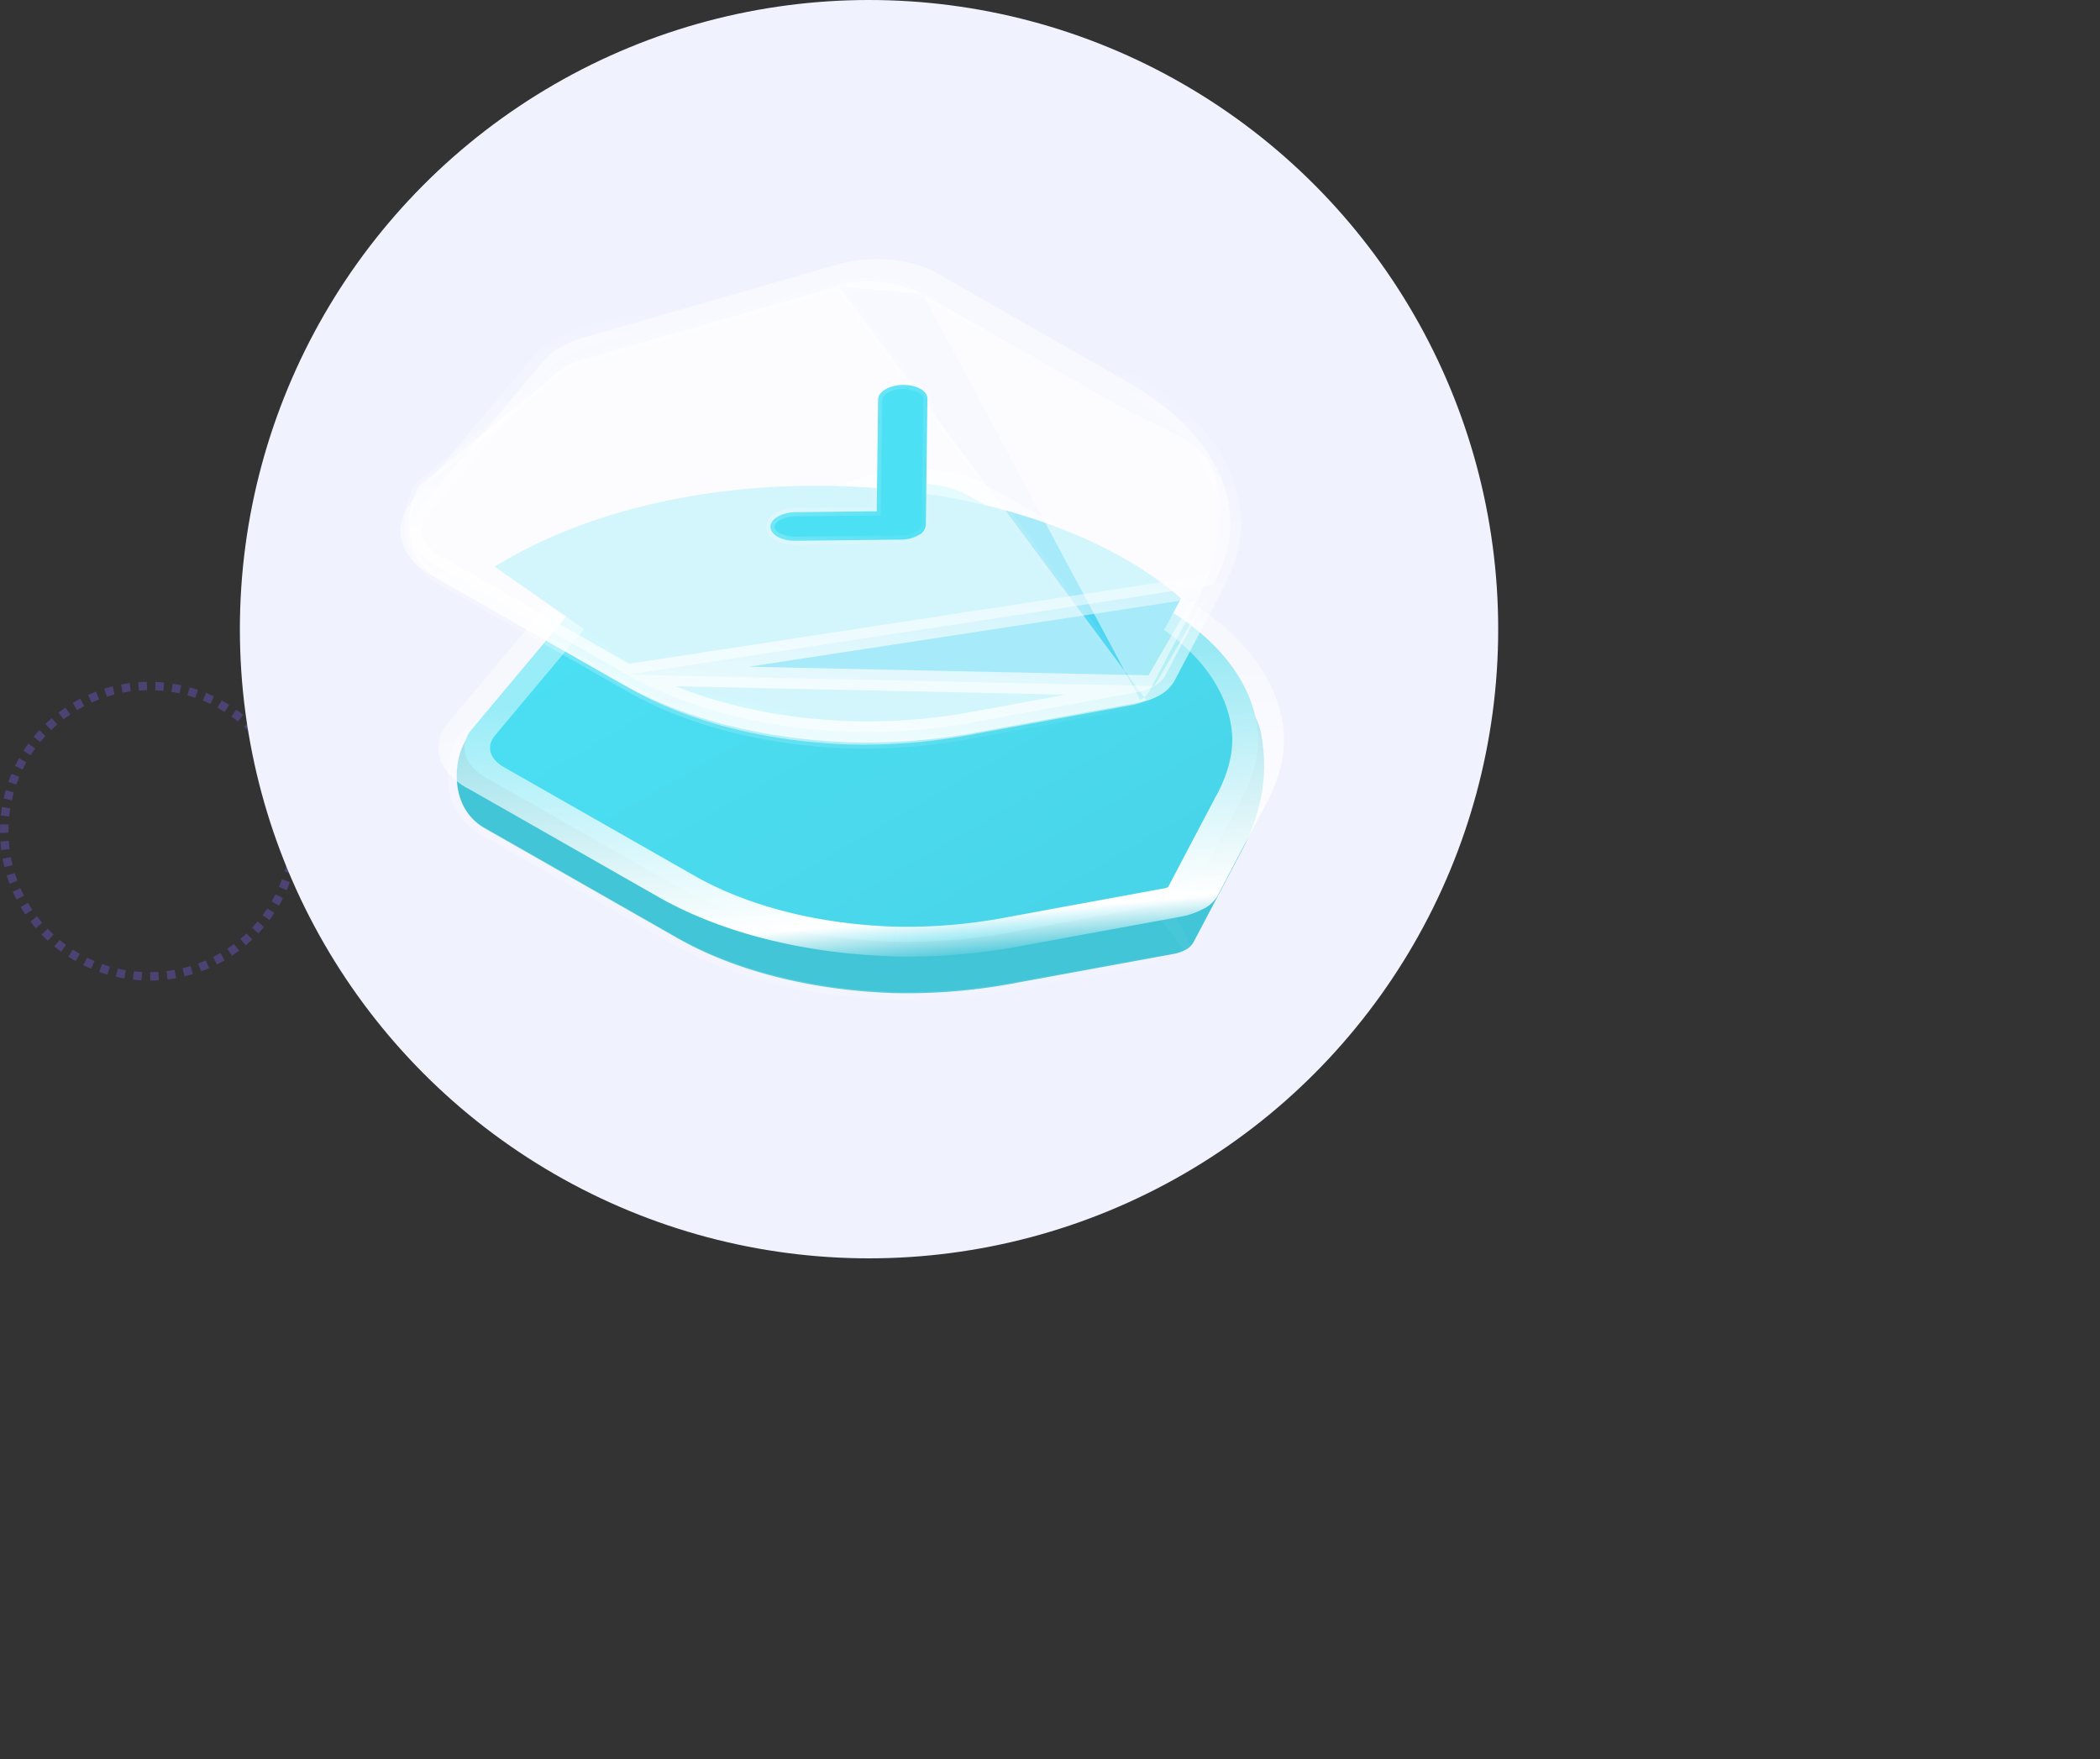 <svg id="Calque_1" data-name="Calque 1" xmlns="http://www.w3.org/2000/svg" xmlns:xlink="http://www.w3.org/1999/xlink" width="499" height="418" viewBox="0 0 499 418"><rect x="0" y="0" width="499" height="418" fill="#333333" stroke="none"/><defs><style>.cls-1,.cls-10,.cls-11{fill:#fff;}.cls-2,.cls-5{fill:none;}.cls-2{stroke:#8463ff;stroke-opacity:0.32;stroke-width:2px;stroke-dasharray:2 2;}.cls-3{fill:#f0f2fe;}.cls-4{fill:#42c5d7;}.cls-10,.cls-11,.cls-5{stroke-linecap:round;stroke-linejoin:round;}.cls-10,.cls-5{stroke-width:1.88px;}.cls-5{stroke:url(#Dégradé_sans_nom);}.cls-6{fill:url(#Dégradé_sans_nom_2);}.cls-7{mask:url(#mask);}.cls-8{fill:url(#Dégradé_sans_nom_3);}.cls-9{fill:#4ed5f2;}.cls-10,.cls-11{fill-opacity:0.5;}.cls-10{stroke:url(#Dégradé_sans_nom_4);}.cls-11{stroke-width:5.02px;stroke:url(#Dégradé_sans_nom_5);}.cls-12{fill:#4be0f4;stroke-width:1.98px;stroke:url(#Dégradé_sans_nom_6);}</style><linearGradient id="Dégradé_sans_nom" x1="166.99" y1="222.26" x2="349.27" y2="212.83" gradientTransform="matrix(1, 0, 0, -1, 0, 418)" gradientUnits="userSpaceOnUse"><stop offset="0" stop-color="#fff" stop-opacity="0.25"/><stop offset="1" stop-color="#fff" stop-opacity="0"/></linearGradient><linearGradient id="Dégradé_sans_nom_2" x1="217.99" y1="279.85" x2="285.97" y2="162.09" gradientTransform="matrix(1, 0, 0, -1, 0, 418)" gradientUnits="userSpaceOnUse"><stop offset="0" stop-color="#4be0f4"/><stop offset="1" stop-color="#49d4e8"/></linearGradient><mask id="mask" x="76.99" y="96.08" width="271.94" height="156.99" maskUnits="userSpaceOnUse"><g transform="translate(-45 -19)"><g id="path-5-outside-1_255_1406" data-name="path-5-outside-1 255 1406"><rect class="cls-1" x="121.99" y="115.08" width="271.94" height="156.99"/><path d="M326.79,232.35a9.48,9.48,0,0,1-3,1.07l-37.17,6.83a137.38,137.38,0,0,1-29,2.48c-19.59-.58-38-5.22-51.76-13.09l-45.41-25.88c-5.24-3-6.55-7.63-3.28-11.54l29.31-35a16.66,16.66,0,0,1,8.32-4.86L255.08,135c6.74-1.95,14.8-1.24,20,1.74l45.44,25.9c13.78,7.85,22,18.4,23.31,29.69.57,5.18-.71,10.66-3.93,16.75l-11.32,21.5A4.65,4.65,0,0,1,326.79,232.35Z"/></g></g></mask><linearGradient id="Dégradé_sans_nom_3" x1="248.37" y1="238.22" x2="254.12" y2="169.3" gradientTransform="matrix(1, 0, 0, -1, 0, 418)" gradientUnits="userSpaceOnUse"><stop offset="0" stop-color="#fff" stop-opacity="0.43"/><stop offset="0.85" stop-color="#fff"/><stop offset="1" stop-color="#fff" stop-opacity="0"/></linearGradient><linearGradient id="Dégradé_sans_nom_4" x1="156.54" y1="281.95" x2="337.5" y2="272.6" xlink:href="#Dégradé_sans_nom"/><linearGradient id="Dégradé_sans_nom_5" x1="234.55" y1="227.4" x2="245.91" y2="322.61" gradientTransform="matrix(1, 0, 0, -1, 0, 418)" gradientUnits="userSpaceOnUse"><stop offset="0" stop-color="#fff" stop-opacity="0.79"/><stop offset="1" stop-color="#fff" stop-opacity="0"/></linearGradient><linearGradient id="Dégradé_sans_nom_6" x1="228.62" y1="297.24" x2="277.32" y2="275.21" xlink:href="#Dégradé_sans_nom"/></defs><circle class="cls-2" cx="35.5" cy="197.5" r="34.5"/><circle class="cls-3" cx="206.5" cy="149.5" r="149.5"/><path class="cls-4" d="M326.87,244.6a9.42,9.42,0,0,1-3,1.07l-37.18,6.83a137.28,137.28,0,0,1-29,2.48c-19.59-.58-38-5.22-51.77-13.09L160.51,216c-9.43-5.15-7.61-17.81-4.34-21.73l30.37-24.83a16.66,16.66,0,0,1,8.32-4.86l60.3-17.33c6.74-1.95,14.8-1.24,20,1.75l45.44,25.89c13.78,7.86,23.06,8.75,24.31,20,1.77,11.05-1.72,20.31-4.93,26.4l-11.33,21.5A4.52,4.52,0,0,1,326.87,244.6Z" transform="translate(-45 -19)"/><path class="cls-5" d="M327.69,245.07h0a11.11,11.11,0,0,1-3.5,1.24L287,253.13h0a138.78,138.78,0,0,1-29.39,2.51c-19.87-.58-38.52-5.29-52.52-13.27h0l-45.39-25.88a14,14,0,0,1-7.28-11.78c-.32-4.36.95-8.62,2.7-10.72l.1-.09,30.31-24.79c1.84-2.21,5-4,8.81-5.12h0l60.3-17.33Zm0,0a5.3,5.3,0,0,0,2.1-2h0l11.32-21.5c3.24-6.14,6.76-15.48,5-26.64-.64-5.77-3.37-9-7.76-11.71-2.15-1.33-4.67-2.55-7.46-3.9l-.07,0c-2.82-1.37-5.95-2.88-9.36-4.82L276,148.53m51.69,96.54L276,148.53m0,0c-5.59-3.19-14.18-3.93-21.35-1.87Z" transform="translate(-45 -19)"/><path class="cls-6" d="M326.79,232.35a9.48,9.48,0,0,1-3,1.07l-37.17,6.83a137.38,137.38,0,0,1-29,2.48c-19.59-.58-38-5.22-51.76-13.09l-45.41-25.88c-5.24-3-6.55-7.63-3.28-11.54l29.31-35a16.66,16.66,0,0,1,8.32-4.86L255.08,135c6.74-1.95,14.8-1.24,20,1.74l45.44,25.9c13.78,7.85,22,18.4,23.31,29.69.57,5.18-.71,10.66-3.93,16.75l-11.32,21.5A4.65,4.65,0,0,1,326.79,232.35Z" transform="translate(-45 -19)"/><g class="cls-7"><path class="cls-8" d="M331.13,234.86c2.41-1.39,2.41-3.63,0-5a9.58,9.58,0,0,0-8.69,0Zm-7.38-1.44L321.89,230h0Zm-37.17,6.83,1.86,3.38h0Zm-29,2.48.32-3.55h0Zm-51.76-13.09,4.32-2.52h0Zm-45.41-25.88,4.32-2.52h0Zm-3.28-11.54-5.54-1.55h0Zm29.31-35,5.54,1.54,0,0Zm8.32-4.86,2.73,3.18h0ZM255.08,135l2.74,3.17h0Zm20,1.74-4.32,2.53h0Zm45.44,25.9-4.32,2.53h0Zm23.31,29.69,6.14-.23h0Zm-3.93,16.75-5.88-1h0Zm-11.32,21.5-5.89-1h0Zm-6.2-.73c-2.38,1.4-2.35,3.65.07,5a9.6,9.6,0,0,0,8.7,0Zm0,0a1.68,1.68,0,0,1-.55.2l3.73,6.77a17.5,17.5,0,0,0,5.51-1.95Zm-.55.2-37.18,6.83,3.73,6.76,37.18-6.82Zm-37.18,6.83a127.09,127.09,0,0,1-26.8,2.31l-.63,7.09a146.78,146.78,0,0,0,31.16-2.64Zm-26.81,2.31c-18.1-.53-35-4.82-47.75-12.06l-8.65,5c14.88,8.48,34.7,13.48,55.78,14.1Zm-47.75-12.06-45.41-25.88-8.64,5,45.41,25.88Zm-45.41-25.89c-3.3-1.88-4.23-4.87-2.06-7.47l-11.09-3.08c-4.36,5.23-2.67,11.52,4.51,15.61Zm-2.07-7.47,29.32-35-11.08-3.09-29.31,35Zm29.34-35a11,11,0,0,1,5.49-3.2l-5.45-6.37c-4.86,1.39-8.84,3.7-11.16,6.53Zm5.5-3.21,60.31-17.33-5.48-6.35L192,149.16Zm60.31-17.33c4.46-1.28,9.66-.79,13,1.1l8.65-5.05c-7.16-4.09-18.08-5-27.1-2.4Zm13,1.1,45.44,25.9,8.64-5.05-45.44-25.9Zm45.44,25.9c12.69,7.23,20.33,16.95,21.49,27.39l12.28-.46c-1.35-12.15-10.26-23.51-25.13-32Zm21.49,27.39c.52,4.66-.63,9.71-3.67,15.48l11.76,2.07c3.38-6.41,4.82-12.32,4.19-18ZM334,208.05l-11.32,21.51,11.77,2.06,11.32-21.5ZM322.7,229.57a.76.76,0,0,1-.3.29l8.77,5a8.36,8.36,0,0,0,3.32-3.24Z" transform="translate(-45 -19)"/></g><path class="cls-9" d="M162.5,153.62l2.72-1.57c46.5-26.84,123.91-22.44,160.43,9.13l-8.63,16c-1.43,2.64-4.26,5-8.1,6.63l-30.44,4.58a140,140,0,0,1-45.81-.73l-29.23-5.43Z" transform="translate(-45 -19)"/><path class="cls-10" d="M317.36,185.34h0a11,11,0,0,1-3.49,1.23l-37.18,6.83h0a138.78,138.78,0,0,1-29.39,2.51c-19.87-.59-38.52-5.3-52.52-13.28h0l-45.39-25.87A14,14,0,0,1,142.1,145c-.32-4.36,1-8.63,2.7-10.72l.09-.1,30.32-24.78a17.79,17.79,0,0,1,8.81-5.12h0l60.3-17.33Zm-1.42,0a5.31,5.31,0,0,0,2.09-2h0l11.32-21.5c3.24-6.14,6.77-15.48,5-26.64-.64-5.78-3.36-9-7.76-11.71a79.26,79.26,0,0,0-7.45-3.9l-.07,0c-2.83-1.37-6-2.88-9.37-4.82l-45.44-25.9m0,0c-5.59-3.19-14.18-3.94-21.35-1.87Z" transform="translate(-45 -19)"/><path class="cls-11" d="M319.34,182h0a13.25,13.25,0,0,1-4.27,1.51l-37.18,6.83h0a142.66,142.66,0,0,1-30.07,2.56c-20.33-.6-39.43-5.42-53.77-13.6Zm0,0a6.57,6.57,0,0,0,2.57-2.49h0L333.22,158ZM148.63,153.43,194,179.31,333.23,158c3.3-6.25,4.66-11.94,4-17.38h0c-1.3-11.72-9.89-22.67-24.21-30.83L267.63,83.9h0c-6.19-3.54-15.68-4.35-23.56-2.08h0L183.78,99.15h0c-4.24,1.21-7.71,3.23-9.73,5.69l-29.31,35h0c-3.82,4.58-2.31,10,3.9,13.58Z" transform="translate(-45 -19)"/><path class="cls-12" d="M228.08,144.17h0c0-1.87,2.68-3.43,5.93-3.47h0l18.14-.2,1.18,0v-.68l.32-25.89h0c0-1.88,2.69-3.44,5.93-3.47s5.82,1.44,5.79,3.29h0l-.37,30h0a3,3,0,0,1-1.75,2.42,8.66,8.66,0,0,1-4.18,1.05l-25.21.28h0C230.63,147.5,228.06,146,228.08,144.17Z" transform="translate(-45 -19)"/></svg>